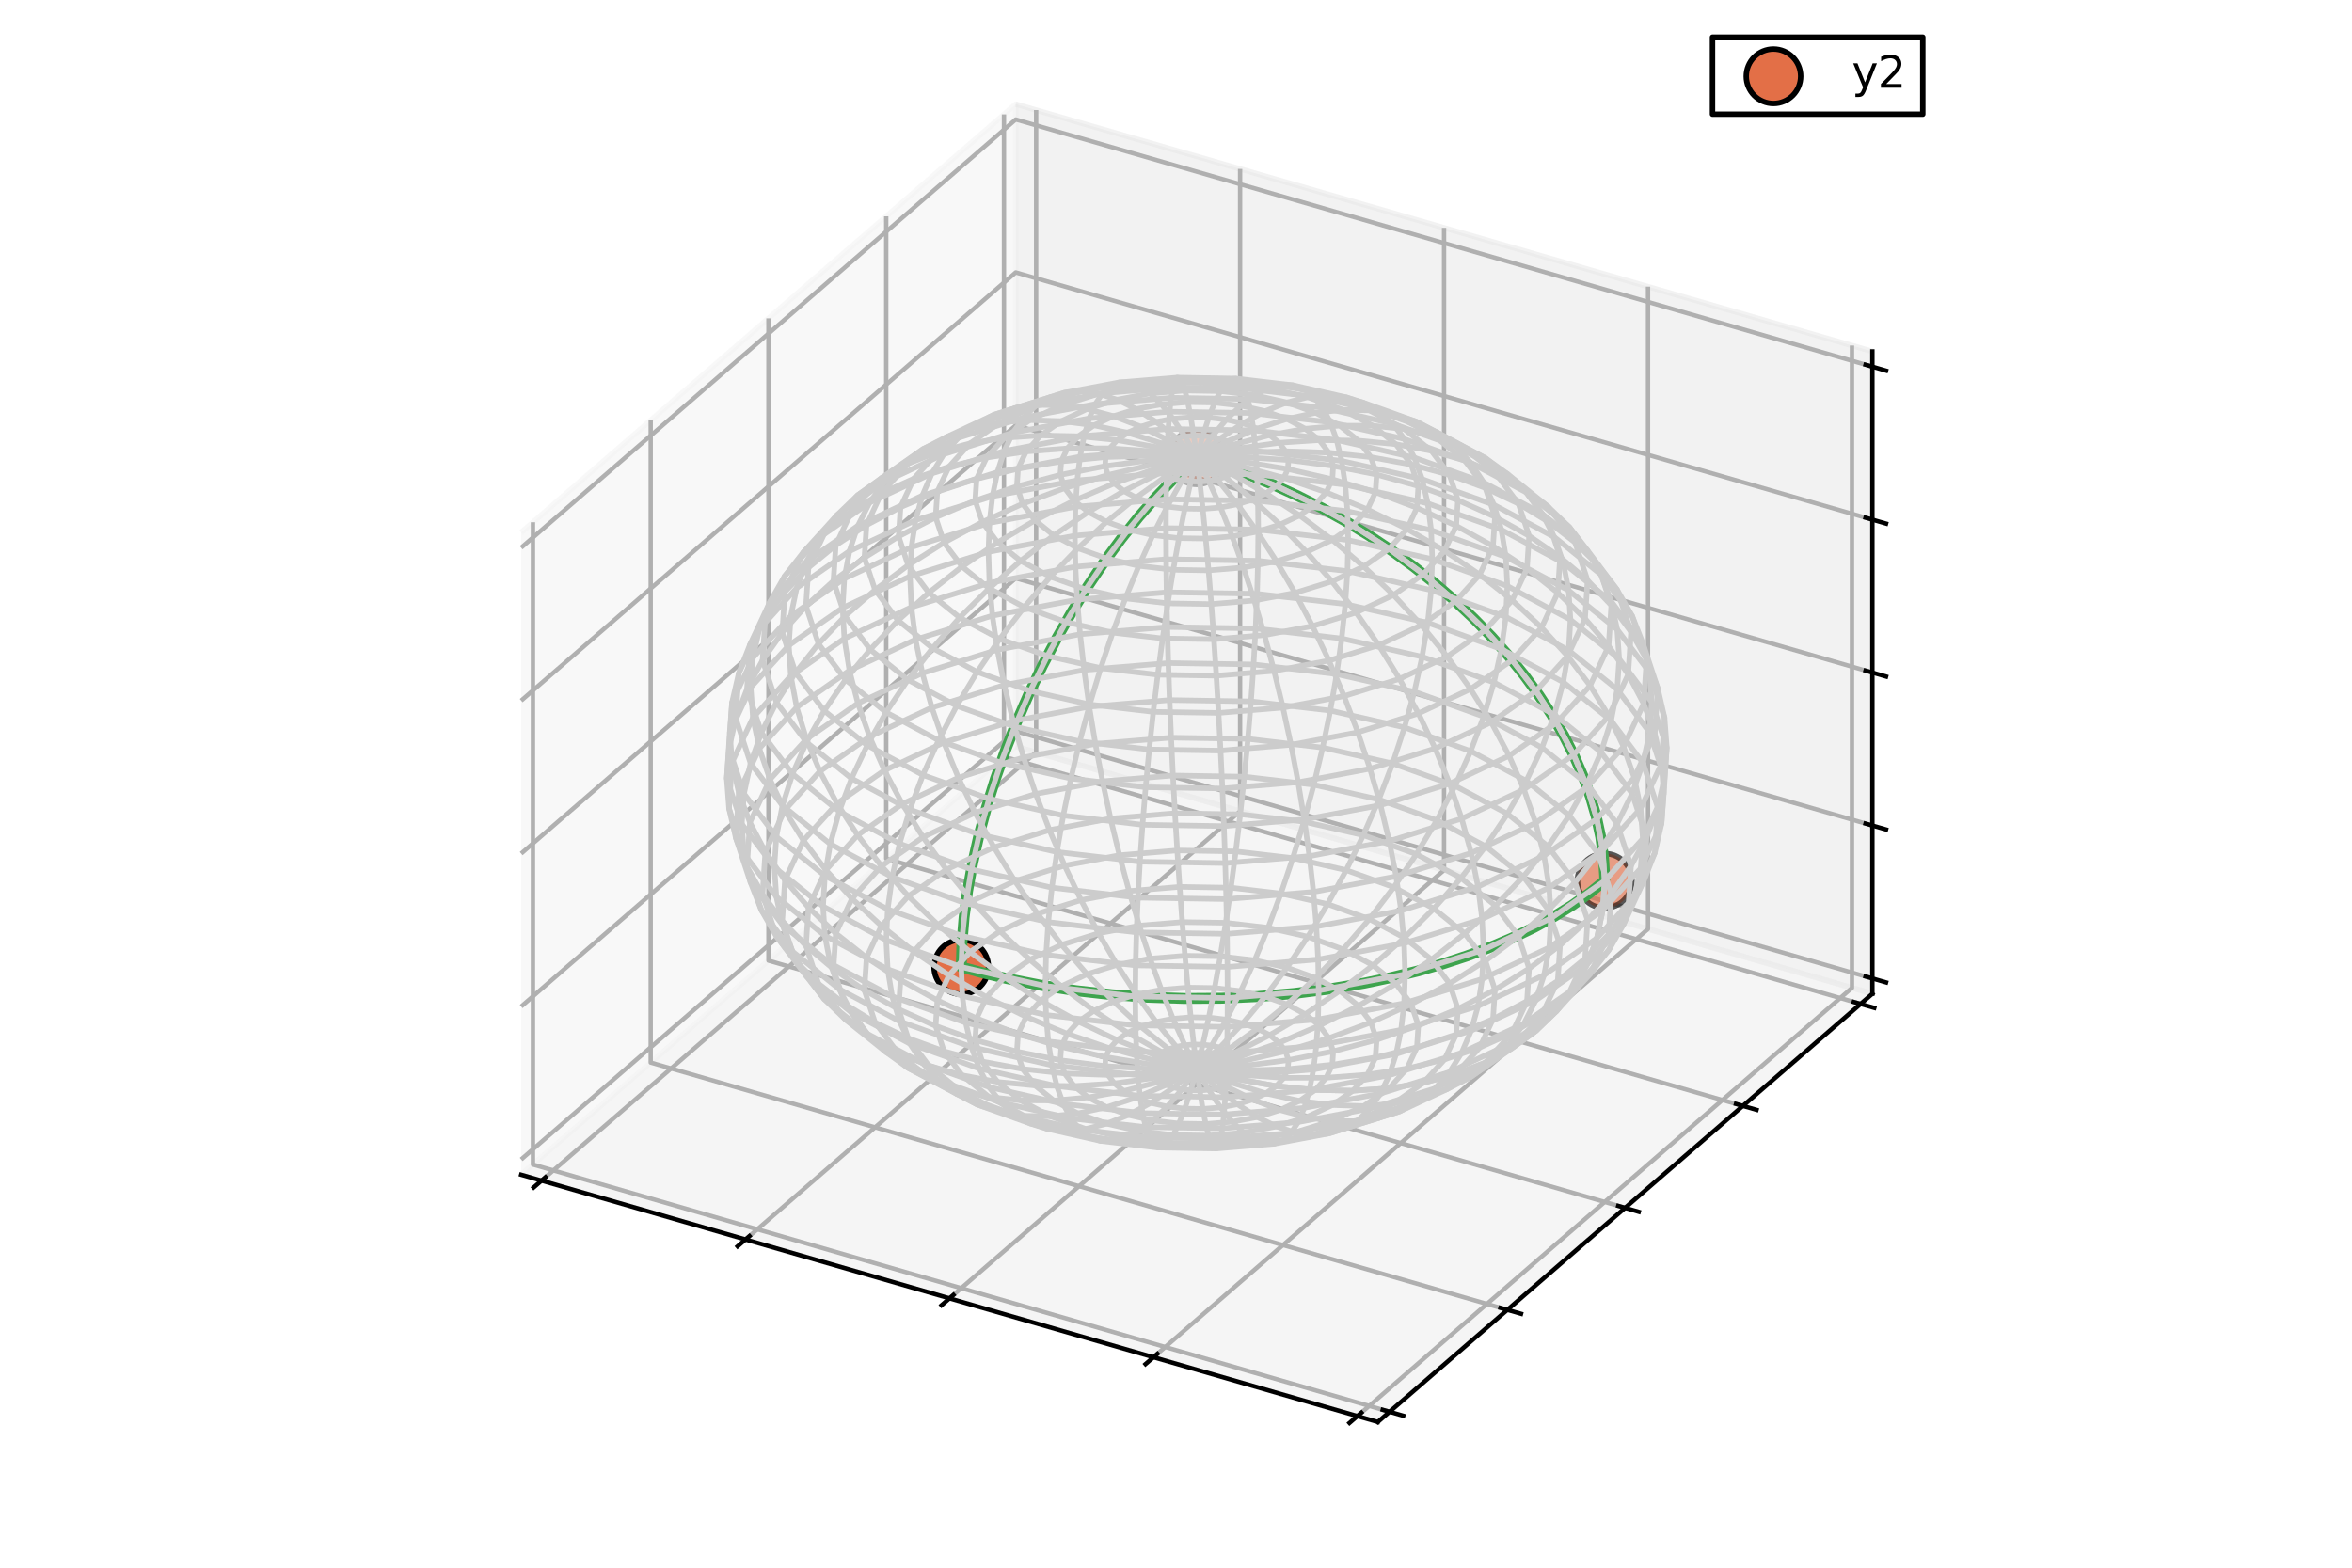 <?xml version="1.0" encoding="utf-8" standalone="no"?>
<!DOCTYPE svg PUBLIC "-//W3C//DTD SVG 1.1//EN"
  "http://www.w3.org/Graphics/SVG/1.1/DTD/svg11.dtd">
<svg xmlns:xlink="http://www.w3.org/1999/xlink" width="432pt" height="288pt" viewBox="0 0 432 288" xmlns="http://www.w3.org/2000/svg" version="1.1">
 <defs>
  <style type="text/css">*{stroke-linejoin: round; stroke-linecap: butt}</style>
 </defs>
 <g id="figure_1">
  <g id="patch_1">
   <path d="M 0 288 
L 432 288 
L 432 0 
L 0 0 
z
" style="fill: #ffffff"/>
  </g>
  <g id="patch_2">
   <path d="M 74.835 285.165 
L 357.165 285.165 
L 357.165 2.835 
L 74.835 2.835 
z
" style="fill: #ffffff"/>
  </g>
  <g id="pane3d_1">
   <g id="patch_3">
    <path d="M 95.726 215.812 
L 186.566 137.142 
L 186.566 19.138 
L 95.726 97.807 
" style="fill: #f2f2f2; opacity: 0.5; stroke: #f2f2f2; stroke-linejoin: miter"/>
   </g>
  </g>
  <g id="pane3d_2">
   <g id="patch_4">
    <path d="M 186.566 137.142 
L 343.905 182.562 
L 343.905 64.558 
L 186.566 19.138 
" style="fill: #e6e6e6; opacity: 0.5; stroke: #e6e6e6; stroke-linejoin: miter"/>
   </g>
  </g>
  <g id="pane3d_3">
   <g id="patch_5">
    <path d="M 95.726 215.812 
L 253.065 261.232 
L 343.905 182.562 
L 186.566 137.142 
" style="fill: #ececec; opacity: 0.5; stroke: #ececec; stroke-linejoin: miter"/>
   </g>
  </g>
  <g id="grid3d_1">
   <g id="Line3DCollection_1">
    <path d="M 99.472 216.893 
L 190.312 138.224 
L 190.312 20.219 
" style="fill: none; stroke: #b0b0b0; stroke-width: 0.8"/>
    <path d="M 136.933 227.708 
L 227.773 149.038 
L 227.773 31.033 
" style="fill: none; stroke: #b0b0b0; stroke-width: 0.8"/>
    <path d="M 174.395 238.522 
L 265.235 159.852 
L 265.235 41.848 
" style="fill: none; stroke: #b0b0b0; stroke-width: 0.8"/>
    <path d="M 211.857 249.336 
L 302.697 170.666 
L 302.697 52.662 
" style="fill: none; stroke: #b0b0b0; stroke-width: 0.8"/>
    <path d="M 249.319 260.15 
L 340.159 181.481 
L 340.159 63.476 
" style="fill: none; stroke: #b0b0b0; stroke-width: 0.8"/>
   </g>
  </g>
  <g id="grid3d_2">
   <g id="Line3DCollection_2">
    <path d="M 97.888 95.934 
L 97.888 213.939 
L 255.228 259.359 
" style="fill: none; stroke: #b0b0b0; stroke-width: 0.8"/>
    <path d="M 119.517 77.203 
L 119.517 195.208 
L 276.856 240.628 
" style="fill: none; stroke: #b0b0b0; stroke-width: 0.8"/>
    <path d="M 141.146 58.472 
L 141.146 176.477 
L 298.485 221.897 
" style="fill: none; stroke: #b0b0b0; stroke-width: 0.8"/>
    <path d="M 162.774 39.742 
L 162.774 157.746 
L 320.114 203.166 
" style="fill: none; stroke: #b0b0b0; stroke-width: 0.8"/>
    <path d="M 184.403 21.011 
L 184.403 139.015 
L 341.742 184.435 
" style="fill: none; stroke: #b0b0b0; stroke-width: 0.8"/>
   </g>
  </g>
  <g id="grid3d_3">
   <g id="Line3DCollection_3">
    <path d="M 343.905 179.753 
L 186.566 134.333 
L 95.726 213.002 
" style="fill: none; stroke: #b0b0b0; stroke-width: 0.8"/>
    <path d="M 343.905 151.656 
L 186.566 106.236 
L 95.726 184.906 
" style="fill: none; stroke: #b0b0b0; stroke-width: 0.8"/>
    <path d="M 343.905 123.56 
L 186.566 78.14 
L 95.726 156.81 
" style="fill: none; stroke: #b0b0b0; stroke-width: 0.8"/>
    <path d="M 343.905 95.464 
L 186.566 50.044 
L 95.726 128.713 
" style="fill: none; stroke: #b0b0b0; stroke-width: 0.8"/>
    <path d="M 343.905 67.367 
L 186.566 21.947 
L 95.726 100.617 
" style="fill: none; stroke: #b0b0b0; stroke-width: 0.8"/>
   </g>
  </g>
  <g id="axis3d_1">
   <g id="line2d_1">
    <path d="M 95.726 215.812 
L 253.065 261.232 
" style="fill: none; stroke: #000000; stroke-width: 0.8; stroke-linecap: square"/>
   </g>
   <g id="xtick_1">
    <g id="line2d_2">
     <path d="M 100.198 216.264 
L 98.018 218.152 
" style="fill: none; stroke: #000000; stroke-width: 0.8; stroke-linecap: square"/>
    </g>
   </g>
   <g id="xtick_2">
    <g id="line2d_3">
     <path d="M 137.66 227.078 
L 135.48 228.966 
" style="fill: none; stroke: #000000; stroke-width: 0.8; stroke-linecap: square"/>
    </g>
   </g>
   <g id="xtick_3">
    <g id="line2d_4">
     <path d="M 175.122 237.893 
L 172.942 239.781 
" style="fill: none; stroke: #000000; stroke-width: 0.8; stroke-linecap: square"/>
    </g>
   </g>
   <g id="xtick_4">
    <g id="line2d_5">
     <path d="M 212.584 248.707 
L 210.404 250.595 
" style="fill: none; stroke: #000000; stroke-width: 0.8; stroke-linecap: square"/>
    </g>
   </g>
   <g id="xtick_5">
    <g id="line2d_6">
     <path d="M 250.046 259.521 
L 247.865 261.409 
" style="fill: none; stroke: #000000; stroke-width: 0.8; stroke-linecap: square"/>
    </g>
   </g>
  </g>
  <g id="axis3d_2">
   <g id="line2d_7">
    <path d="M 343.905 182.562 
L 253.065 261.232 
" style="fill: none; stroke: #000000; stroke-width: 0.8; stroke-linecap: square"/>
   </g>
   <g id="xtick_6">
    <g id="line2d_8">
     <path d="M 253.969 258.995 
L 257.745 260.086 
" style="fill: none; stroke: #000000; stroke-width: 0.8; stroke-linecap: square"/>
    </g>
   </g>
   <g id="xtick_7">
    <g id="line2d_9">
     <path d="M 275.598 240.265 
L 279.374 241.355 
" style="fill: none; stroke: #000000; stroke-width: 0.8; stroke-linecap: square"/>
    </g>
   </g>
   <g id="xtick_8">
    <g id="line2d_10">
     <path d="M 297.226 221.534 
L 301.002 222.624 
" style="fill: none; stroke: #000000; stroke-width: 0.8; stroke-linecap: square"/>
    </g>
   </g>
   <g id="xtick_9">
    <g id="line2d_11">
     <path d="M 318.855 202.803 
L 322.631 203.893 
" style="fill: none; stroke: #000000; stroke-width: 0.8; stroke-linecap: square"/>
    </g>
   </g>
   <g id="xtick_10">
    <g id="line2d_12">
     <path d="M 340.483 184.072 
L 344.26 185.162 
" style="fill: none; stroke: #000000; stroke-width: 0.8; stroke-linecap: square"/>
    </g>
   </g>
  </g>
  <g id="axis3d_3">
   <g id="line2d_13">
    <path d="M 343.905 182.562 
L 343.905 64.558 
" style="fill: none; stroke: #000000; stroke-width: 0.8; stroke-linecap: square"/>
   </g>
   <g id="xtick_11">
    <g id="line2d_14">
     <path d="M 342.646 179.389 
L 346.422 180.479 
" style="fill: none; stroke: #000000; stroke-width: 0.8; stroke-linecap: square"/>
    </g>
    <g id="text_1">
     <!-- $-1.0$ -->
     <g style="fill: #ffffff" transform="translate(353.594 183.231) scale(0.08 -0.08)">
      <defs>
       <path id="DejaVuSans-2212" d="M 678 2272 
L 4684 2272 
L 4684 1741 
L 678 1741 
L 678 2272 
z
" transform="scale(0.016)"/>
       <path id="DejaVuSans-31" d="M 794 531 
L 1825 531 
L 1825 4091 
L 703 3866 
L 703 4441 
L 1819 4666 
L 2450 4666 
L 2450 531 
L 3481 531 
L 3481 0 
L 794 0 
L 794 531 
z
" transform="scale(0.016)"/>
       <path id="DejaVuSans-2e" d="M 684 794 
L 1344 794 
L 1344 0 
L 684 0 
L 684 794 
z
" transform="scale(0.016)"/>
       <path id="DejaVuSans-30" d="M 2034 4250 
Q 1547 4250 1301 3770 
Q 1056 3291 1056 2328 
Q 1056 1369 1301 889 
Q 1547 409 2034 409 
Q 2525 409 2770 889 
Q 3016 1369 3016 2328 
Q 3016 3291 2770 3770 
Q 2525 4250 2034 4250 
z
M 2034 4750 
Q 2819 4750 3233 4129 
Q 3647 3509 3647 2328 
Q 3647 1150 3233 529 
Q 2819 -91 2034 -91 
Q 1250 -91 836 529 
Q 422 1150 422 2328 
Q 422 3509 836 4129 
Q 1250 4750 2034 4750 
z
" transform="scale(0.016)"/>
      </defs>
      <use xlink:href="#DejaVuSans-2212" transform="translate(0 0.781)"/>
      <use xlink:href="#DejaVuSans-31" transform="translate(83.789 0.781)"/>
      <use xlink:href="#DejaVuSans-2e" transform="translate(147.412 0.781)"/>
      <use xlink:href="#DejaVuSans-30" transform="translate(179.199 0.781)"/>
     </g>
    </g>
   </g>
   <g id="xtick_12">
    <g id="line2d_15">
     <path d="M 342.646 151.293 
L 346.422 152.383 
" style="fill: none; stroke: #000000; stroke-width: 0.8; stroke-linecap: square"/>
    </g>
    <g id="text_2">
     <!-- $-0.5$ -->
     <g style="fill: #ffffff" transform="translate(353.594 155.135) scale(0.08 -0.08)">
      <defs>
       <path id="DejaVuSans-35" d="M 691 4666 
L 3169 4666 
L 3169 4134 
L 1269 4134 
L 1269 2991 
Q 1406 3038 1543 3061 
Q 1681 3084 1819 3084 
Q 2600 3084 3056 2656 
Q 3513 2228 3513 1497 
Q 3513 744 3044 326 
Q 2575 -91 1722 -91 
Q 1428 -91 1123 -41 
Q 819 9 494 109 
L 494 744 
Q 775 591 1075 516 
Q 1375 441 1709 441 
Q 2250 441 2565 725 
Q 2881 1009 2881 1497 
Q 2881 1984 2565 2268 
Q 2250 2553 1709 2553 
Q 1456 2553 1204 2497 
Q 953 2441 691 2322 
L 691 4666 
z
" transform="scale(0.016)"/>
      </defs>
      <use xlink:href="#DejaVuSans-2212" transform="translate(0 0.781)"/>
      <use xlink:href="#DejaVuSans-30" transform="translate(83.789 0.781)"/>
      <use xlink:href="#DejaVuSans-2e" transform="translate(147.412 0.781)"/>
      <use xlink:href="#DejaVuSans-35" transform="translate(179.199 0.781)"/>
     </g>
    </g>
   </g>
   <g id="xtick_13">
    <g id="line2d_16">
     <path d="M 342.646 123.196 
L 346.422 124.287 
" style="fill: none; stroke: #000000; stroke-width: 0.8; stroke-linecap: square"/>
    </g>
    <g id="text_3">
     <!-- $0.0$ -->
     <g style="fill: #ffffff" transform="translate(356.914 127.038) scale(0.08 -0.08)">
      <use xlink:href="#DejaVuSans-30" transform="translate(0 0.781)"/>
      <use xlink:href="#DejaVuSans-2e" transform="translate(63.623 0.781)"/>
      <use xlink:href="#DejaVuSans-30" transform="translate(95.41 0.781)"/>
     </g>
    </g>
   </g>
   <g id="xtick_14">
    <g id="line2d_17">
     <path d="M 342.646 95.1 
L 346.422 96.19 
" style="fill: none; stroke: #000000; stroke-width: 0.8; stroke-linecap: square"/>
    </g>
    <g id="text_4">
     <!-- $0.5$ -->
     <g style="fill: #ffffff" transform="translate(356.914 98.942) scale(0.08 -0.08)">
      <use xlink:href="#DejaVuSans-30" transform="translate(0 0.781)"/>
      <use xlink:href="#DejaVuSans-2e" transform="translate(63.623 0.781)"/>
      <use xlink:href="#DejaVuSans-35" transform="translate(95.41 0.781)"/>
     </g>
    </g>
   </g>
   <g id="xtick_15">
    <g id="line2d_18">
     <path d="M 342.646 67.004 
L 346.422 68.094 
" style="fill: none; stroke: #000000; stroke-width: 0.8; stroke-linecap: square"/>
    </g>
    <g id="text_5">
     <!-- $1.0$ -->
     <g style="fill: #ffffff" transform="translate(356.914 70.846) scale(0.08 -0.08)">
      <use xlink:href="#DejaVuSans-31" transform="translate(0 0.781)"/>
      <use xlink:href="#DejaVuSans-2e" transform="translate(63.623 0.781)"/>
      <use xlink:href="#DejaVuSans-30" transform="translate(95.41 0.781)"/>
     </g>
    </g>
   </g>
  </g>
  <g id="axes_1">
   <g id="Path3DCollection_1">
    <defs>
     <path id="C0_0_8fe38b77fd" d="M 0 5 
C 1.326 5 2.598 4.473 3.536 3.536 
C 4.473 2.598 5 1.326 5 -0 
C 5 -1.326 4.473 -2.598 3.536 -3.536 
C 2.598 -4.473 1.326 -5 0 -5 
C -1.326 -5 -2.598 -4.473 -3.536 -3.536 
C -4.473 -2.598 -5 -1.326 -5 0 
C -5 1.326 -4.473 2.598 -3.536 3.536 
C -2.598 4.473 -1.326 5 0 5 
z
"/>
    </defs>
    <g clip-path="url(#p9ec2eed81e)">
     <use xlink:href="#C0_0_8fe38b77fd" x="219.815" y="83.992" style="fill: #e36f47; fill-opacity: 0.3; stroke: #000000; stroke-opacity: 0.3"/>
    </g>
    <g clip-path="url(#p9ec2eed81e)">
     <use xlink:href="#C0_0_8fe38b77fd" x="294.739" y="161.813" style="fill: #e36f47; fill-opacity: 0.408; stroke: #000000; stroke-opacity: 0.408"/>
    </g>
    <g clip-path="url(#p9ec2eed81e)">
     <use xlink:href="#C0_0_8fe38b77fd" x="294.739" y="161.813" style="fill: #e36f47; fill-opacity: 0.408; stroke: #000000; stroke-opacity: 0.408"/>
    </g>
    <g clip-path="url(#p9ec2eed81e)">
     <use xlink:href="#C0_0_8fe38b77fd" x="176.558" y="177.647" style="fill: #e36f47; stroke: #000000"/>
    </g>
   </g>
   <g id="line2d_19">
    <path d="M 294.739 161.813 
L 291.905 164.1 
L 288.792 166.295 
L 285.412 168.389 
L 281.778 170.373 
L 277.904 172.241 
L 273.806 173.985 
L 269.499 175.597 
L 265 177.073 
L 260.326 178.407 
L 255.495 179.592 
L 250.526 180.625 
L 244.15 181.695 
L 237.627 182.515 
L 230.996 183.079 
L 224.298 183.384 
L 217.573 183.427 
L 210.861 183.21 
L 204.204 182.732 
L 197.64 181.997 
L 191.211 181.009 
L 184.955 179.775 
L 180.1 178.614 
L 176.558 177.647 
L 176.689 173.168 
L 177.08 168.49 
L 177.73 163.641 
L 178.634 158.651 
L 179.787 153.548 
L 181.182 148.365 
L 182.81 143.133 
L 184.662 137.883 
L 186.726 132.646 
L 188.991 127.455 
L 191.442 122.341 
L 194.064 117.335 
L 196.842 112.467 
L 199.759 107.767 
L 202.796 103.263 
L 205.937 98.981 
L 209.162 94.949 
L 212.451 91.19 
L 215.785 87.727 
L 219.143 84.581 
L 219.815 83.992 
L 224.473 85.445 
L 229.113 87.111 
L 233.717 88.981 
L 238.267 91.049 
L 242.746 93.308 
L 247.136 95.748 
L 251.421 98.36 
L 255.583 101.134 
L 259.607 104.059 
L 263.476 107.123 
L 267.177 110.316 
L 270.695 113.624 
L 274.016 117.034 
L 277.127 120.535 
L 280.016 124.111 
L 282.673 127.75 
L 285.086 131.436 
L 287.247 135.157 
L 289.147 138.897 
L 290.778 142.642 
L 292.135 146.377 
L 293.213 150.089 
L 294.006 153.762 
L 294.512 157.383 
L 294.73 160.937 
L 294.739 161.813 
L 294.739 161.813 
" clip-path="url(#p9ec2eed81e)" style="fill: none; stroke: #3ea44e; stroke-width: 2"/>
   </g>
   <g id="Line3DCollection_4">
    <path d="M 219.815 83.992 
L 227.159 86.383 
L 234.432 89.291 
L 241.564 92.69 
L 248.487 96.546 
L 255.134 100.823 
L 261.441 105.478 
L 267.346 110.468 
L 272.794 115.744 
L 277.732 121.256 
L 282.112 126.949 
L 285.892 132.77 
L 289.036 138.663 
L 291.513 144.57 
L 293.299 150.435 
L 294.378 156.201 
L 294.739 161.813 
L 294.378 167.217 
L 293.299 172.36 
L 291.513 177.194 
L 289.036 181.671 
L 285.892 185.748 
L 282.112 189.387 
L 277.732 192.552 
L 272.794 195.213 
L 267.346 197.343 
L 261.441 198.923 
L 255.134 199.938 
L 248.487 200.377 
L 241.564 200.236 
L 234.432 199.517 
L 227.159 198.227 
L 219.815 196.377 
" clip-path="url(#p9ec2eed81e)" style="fill: none; stroke: #cccccc"/>
    <path d="M 219.815 83.992 
L 227.845 85.626 
L 235.798 87.784 
L 243.596 90.448 
L 251.166 93.591 
L 258.434 97.182 
L 265.329 101.187 
L 271.787 105.568 
L 277.744 110.283 
L 283.143 115.285 
L 287.932 120.527 
L 292.065 125.958 
L 295.502 131.527 
L 298.211 137.179 
L 300.164 142.859 
L 301.344 148.514 
L 301.738 154.089 
L 301.344 159.53 
L 300.164 164.785 
L 298.211 169.802 
L 295.502 174.535 
L 292.065 178.936 
L 287.932 182.965 
L 283.143 186.581 
L 277.744 189.751 
L 271.787 192.443 
L 265.329 194.632 
L 258.434 196.297 
L 251.166 197.421 
L 243.596 197.994 
L 235.798 198.01 
L 227.845 197.47 
L 219.815 196.377 
" clip-path="url(#p9ec2eed81e)" style="fill: none; stroke: #cccccc"/>
    <path d="M 219.815 83.992 
L 228.223 84.816 
L 236.549 86.173 
L 244.714 88.051 
L 252.64 90.43 
L 260.249 93.289 
L 267.469 96.599 
L 274.23 100.329 
L 280.467 104.443 
L 286.12 108.901 
L 291.134 113.66 
L 295.461 118.675 
L 299.06 123.897 
L 301.896 129.276 
L 303.941 134.76 
L 305.176 140.296 
L 305.589 145.831 
L 305.176 151.312 
L 303.941 156.685 
L 301.896 161.9 
L 299.06 166.905 
L 295.461 171.653 
L 291.134 176.098 
L 286.12 180.198 
L 280.467 183.911 
L 274.23 187.204 
L 267.469 190.044 
L 260.249 192.404 
L 252.64 194.261 
L 244.714 195.597 
L 236.549 196.399 
L 228.223 196.66 
L 219.815 196.377 
" clip-path="url(#p9ec2eed81e)" style="fill: none; stroke: #cccccc"/>
    <path d="M 219.815 83.992 
L 228.277 83.985 
L 236.657 84.52 
L 244.875 85.59 
L 252.852 87.187 
L 260.511 89.294 
L 267.777 91.89 
L 274.582 94.952 
L 280.859 98.45 
L 286.549 102.35 
L 291.595 106.613 
L 295.951 111.201 
L 299.573 116.067 
L 302.427 121.166 
L 304.486 126.447 
L 305.729 131.861 
L 306.144 137.356 
L 305.729 142.877 
L 304.486 148.373 
L 302.427 153.789 
L 299.573 159.075 
L 295.951 164.179 
L 291.595 169.051 
L 286.549 173.646 
L 280.859 177.918 
L 274.582 181.827 
L 267.777 185.335 
L 260.511 188.409 
L 252.852 191.017 
L 244.875 193.136 
L 236.657 194.746 
L 228.277 195.83 
L 219.815 196.377 
" clip-path="url(#p9ec2eed81e)" style="fill: none; stroke: #cccccc"/>
    <path d="M 219.815 83.992 
L 228.006 83.165 
L 236.118 82.888 
L 244.073 83.162 
L 251.795 83.985 
L 259.208 85.35 
L 266.242 87.242 
L 272.829 89.645 
L 278.906 92.534 
L 284.413 95.882 
L 289.298 99.657 
L 293.514 103.822 
L 297.021 108.337 
L 299.783 113.159 
L 301.776 118.241 
L 302.979 123.535 
L 303.382 128.989 
L 302.979 134.551 
L 301.776 140.167 
L 299.783 145.783 
L 297.021 151.345 
L 293.514 156.8 
L 289.298 162.095 
L 284.413 167.179 
L 278.906 172.002 
L 272.829 176.52 
L 266.242 180.687 
L 259.208 184.465 
L 251.795 187.816 
L 244.073 190.708 
L 236.118 193.113 
L 228.006 195.009 
L 219.815 196.377 
" clip-path="url(#p9ec2eed81e)" style="fill: none; stroke: #cccccc"/>
    <path d="M 219.815 83.992 
L 227.421 82.387 
L 234.953 81.339 
L 242.339 80.858 
L 249.509 80.948 
L 256.392 81.608 
L 262.923 82.833 
L 269.039 84.61 
L 274.681 86.922 
L 279.795 89.747 
L 284.331 93.058 
L 288.246 96.823 
L 291.501 101.005 
L 294.066 105.565 
L 295.917 110.458 
L 297.034 115.637 
L 297.408 121.053 
L 297.034 126.653 
L 295.917 132.383 
L 294.066 138.188 
L 291.501 144.013 
L 288.246 149.801 
L 284.331 155.496 
L 279.795 161.044 
L 274.681 166.39 
L 269.039 171.485 
L 262.923 176.278 
L 256.392 180.723 
L 249.509 184.778 
L 242.339 188.404 
L 234.953 191.565 
L 227.421 194.232 
L 219.815 196.377 
" clip-path="url(#p9ec2eed81e)" style="fill: none; stroke: #cccccc"/>
    <path d="M 219.815 83.992 
L 226.543 81.682 
L 233.206 79.934 
L 239.739 78.768 
L 246.081 78.192 
L 252.17 78.214 
L 257.948 78.832 
L 263.358 80.042 
L 268.349 81.83 
L 272.872 84.181 
L 276.884 87.07 
L 280.347 90.472 
L 283.227 94.352 
L 285.496 98.673 
L 287.133 103.395 
L 288.121 108.47 
L 288.452 113.851 
L 288.121 119.486 
L 287.133 125.32 
L 285.496 131.297 
L 283.227 137.36 
L 280.347 143.45 
L 276.884 149.508 
L 272.872 155.477 
L 268.349 161.299 
L 263.358 166.917 
L 257.948 172.277 
L 252.17 177.329 
L 246.081 182.023 
L 239.739 186.314 
L 233.206 190.16 
L 226.543 193.526 
L 219.815 196.377 
" clip-path="url(#p9ec2eed81e)" style="fill: none; stroke: #cccccc"/>
    <path d="M 219.815 83.992 
L 225.406 81.075 
L 230.944 78.727 
L 236.374 76.971 
L 241.645 75.824 
L 246.705 75.296 
L 251.507 75.394 
L 256.003 76.115 
L 260.151 77.454 
L 263.91 79.396 
L 267.245 81.924 
L 270.123 85.013 
L 272.516 88.634 
L 274.402 92.751 
L 275.762 97.325 
L 276.583 102.311 
L 276.858 107.662 
L 276.583 113.327 
L 275.762 119.25 
L 274.402 125.375 
L 272.516 131.642 
L 270.123 137.992 
L 267.245 144.362 
L 263.91 150.693 
L 260.151 156.922 
L 256.003 162.99 
L 251.507 168.839 
L 246.705 174.411 
L 241.645 179.654 
L 236.374 184.517 
L 230.944 188.953 
L 225.406 192.919 
L 219.815 196.377 
" clip-path="url(#p9ec2eed81e)" style="fill: none; stroke: #cccccc"/>
    <path d="M 219.815 83.992 
L 224.055 80.591 
L 228.254 77.763 
L 232.372 75.537 
L 236.369 73.933 
L 240.207 72.968 
L 243.848 72.65 
L 247.257 72.982 
L 250.403 73.961 
L 253.254 75.578 
L 255.782 77.817 
L 257.965 80.657 
L 259.78 84.071 
L 261.21 88.024 
L 262.241 92.48 
L 262.864 97.395 
L 263.072 102.723 
L 262.864 108.411 
L 262.241 114.405 
L 261.21 120.648 
L 259.78 127.079 
L 257.965 133.635 
L 255.782 140.255 
L 253.254 146.875 
L 250.403 153.429 
L 247.257 159.857 
L 243.848 166.095 
L 240.207 172.083 
L 236.369 177.764 
L 232.372 183.083 
L 228.254 187.989 
L 224.055 192.435 
L 219.815 196.377 
" clip-path="url(#p9ec2eed81e)" style="fill: none; stroke: #cccccc"/>
    <path d="M 219.815 83.992 
L 222.541 80.248 
L 225.241 77.081 
L 227.888 74.521 
L 230.457 72.594 
L 232.924 71.318 
L 235.265 70.705 
L 237.457 70.762 
L 239.479 71.486 
L 241.312 72.873 
L 242.938 74.908 
L 244.341 77.571 
L 245.508 80.837 
L 246.427 84.675 
L 247.09 89.048 
L 247.49 93.913 
L 247.624 99.223 
L 247.49 104.928 
L 247.09 110.973 
L 246.427 117.299 
L 245.508 123.845 
L 244.341 130.549 
L 242.938 137.345 
L 241.312 144.169 
L 239.479 150.955 
L 237.457 157.637 
L 235.265 164.15 
L 232.924 170.433 
L 230.457 176.425 
L 227.888 182.067 
L 225.241 187.306 
L 222.541 192.092 
L 219.815 196.377 
" clip-path="url(#p9ec2eed81e)" style="fill: none; stroke: #cccccc"/>
    <path d="M 219.815 83.992 
L 220.922 80.059 
L 222.018 76.705 
L 223.093 73.962 
L 224.137 71.857 
L 225.138 70.41 
L 226.089 69.635 
L 226.979 69.54 
L 227.8 70.125 
L 228.544 71.384 
L 229.205 73.306 
L 229.774 75.873 
L 230.248 79.058 
L 230.621 82.832 
L 230.891 87.159 
L 231.053 91.996 
L 231.108 97.298 
L 231.053 103.012 
L 230.891 109.084 
L 230.621 115.456 
L 230.248 122.066 
L 229.774 128.851 
L 229.205 135.744 
L 228.544 142.681 
L 227.8 149.593 
L 226.979 156.415 
L 226.089 163.08 
L 225.138 169.525 
L 224.137 175.688 
L 223.093 181.508 
L 222.018 186.931 
L 220.922 191.903 
L 219.815 196.377 
" clip-path="url(#p9ec2eed81e)" style="fill: none; stroke: #cccccc"/>
    <path d="M 219.815 83.992 
L 219.261 80.032 
L 218.711 76.651 
L 218.173 73.882 
L 217.65 71.751 
L 217.148 70.28 
L 216.672 69.481 
L 216.226 69.364 
L 215.814 69.929 
L 215.441 71.17 
L 215.111 73.076 
L 214.825 75.628 
L 214.588 78.802 
L 214.401 82.567 
L 214.266 86.887 
L 214.184 91.72 
L 214.157 97.02 
L 214.184 102.736 
L 214.266 108.812 
L 214.401 115.191 
L 214.588 121.81 
L 214.825 128.606 
L 215.111 135.514 
L 215.441 142.466 
L 215.814 149.397 
L 216.226 156.239 
L 216.672 162.926 
L 217.148 169.395 
L 217.65 175.582 
L 218.173 181.428 
L 218.711 186.877 
L 219.261 191.876 
L 219.815 196.377 
" clip-path="url(#p9ec2eed81e)" style="fill: none; stroke: #cccccc"/>
    <path d="M 219.815 83.992 
L 217.621 80.167 
L 215.447 76.92 
L 213.315 74.283 
L 211.246 72.28 
L 209.26 70.931 
L 207.375 70.249 
L 205.61 70.24 
L 203.982 70.905 
L 202.506 72.238 
L 201.197 74.224 
L 200.068 76.846 
L 199.128 80.078 
L 198.388 83.889 
L 197.854 88.242 
L 197.532 93.095 
L 197.424 98.402 
L 197.532 104.111 
L 197.854 110.167 
L 198.388 116.513 
L 199.128 123.086 
L 200.068 129.824 
L 201.197 136.662 
L 202.506 143.534 
L 203.982 150.374 
L 205.61 157.115 
L 207.375 163.694 
L 209.26 170.046 
L 211.246 176.11 
L 213.315 181.829 
L 215.447 187.146 
L 217.621 192.011 
L 219.815 196.377 
" clip-path="url(#p9ec2eed81e)" style="fill: none; stroke: #cccccc"/>
    <path d="M 219.815 83.992 
L 216.065 80.46 
L 212.35 77.503 
L 208.708 75.15 
L 205.172 73.423 
L 201.778 72.339 
L 198.557 71.908 
L 195.541 72.135 
L 192.758 73.017 
L 190.237 74.547 
L 188 76.708 
L 186.069 79.481 
L 184.464 82.838 
L 183.199 86.747 
L 182.286 91.171 
L 181.735 96.068 
L 181.551 101.389 
L 181.735 107.083 
L 182.286 113.097 
L 183.199 119.371 
L 184.464 125.846 
L 186.069 132.459 
L 188 139.146 
L 190.237 145.843 
L 192.758 152.486 
L 195.541 159.01 
L 198.557 165.353 
L 201.778 171.454 
L 205.172 177.253 
L 208.708 182.696 
L 212.35 187.729 
L 216.065 192.304 
L 219.815 196.377 
" clip-path="url(#p9ec2eed81e)" style="fill: none; stroke: #cccccc"/>
    <path d="M 219.815 83.992 
L 214.653 80.899 
L 209.541 78.377 
L 204.527 76.45 
L 199.661 75.136 
L 194.988 74.45 
L 190.555 74.396 
L 186.404 74.976 
L 182.574 76.184 
L 179.103 78.008 
L 176.025 80.431 
L 173.368 83.43 
L 171.158 86.975 
L 169.417 91.032 
L 168.161 95.563 
L 167.402 100.524 
L 167.149 105.867 
L 167.402 111.54 
L 168.161 117.489 
L 169.417 123.656 
L 171.158 129.983 
L 173.368 136.408 
L 176.025 142.869 
L 179.103 149.305 
L 182.574 155.652 
L 186.404 161.851 
L 190.555 167.841 
L 194.988 173.565 
L 199.661 178.967 
L 204.527 183.996 
L 209.541 188.603 
L 214.653 192.743 
L 219.815 196.377 
" clip-path="url(#p9ec2eed81e)" style="fill: none; stroke: #cccccc"/>
    <path d="M 219.815 83.992 
L 213.44 81.467 
L 207.126 79.508 
L 200.934 78.132 
L 194.924 77.355 
L 189.153 77.182 
L 183.678 77.617 
L 178.551 78.653 
L 173.822 80.283 
L 169.535 82.489 
L 165.732 85.251 
L 162.451 88.542 
L 159.722 92.33 
L 157.571 96.58 
L 156.02 101.249 
L 155.084 106.293 
L 154.77 111.663 
L 155.084 117.308 
L 156.02 123.174 
L 157.571 129.203 
L 159.722 135.338 
L 162.451 141.52 
L 165.732 147.689 
L 169.535 153.786 
L 173.822 159.751 
L 178.551 165.528 
L 183.678 171.062 
L 189.153 176.297 
L 194.924 181.185 
L 200.934 185.678 
L 207.126 189.733 
L 213.44 193.311 
L 219.815 196.377 
" clip-path="url(#p9ec2eed81e)" style="fill: none; stroke: #cccccc"/>
    <path d="M 219.815 83.992 
L 212.471 82.143 
L 205.198 80.852 
L 198.066 80.133 
L 191.143 79.993 
L 184.497 80.432 
L 178.19 81.446 
L 172.284 83.026 
L 166.836 85.157 
L 161.899 87.817 
L 157.519 90.982 
L 153.739 94.621 
L 150.595 98.699 
L 148.118 103.176 
L 146.331 108.009 
L 145.252 113.152 
L 144.892 118.556 
L 145.252 124.168 
L 146.331 129.934 
L 148.118 135.799 
L 150.595 141.707 
L 153.739 147.599 
L 157.519 153.42 
L 161.899 159.114 
L 166.836 164.625 
L 172.284 169.901 
L 178.19 174.891 
L 184.497 179.547 
L 191.143 183.823 
L 198.066 187.679 
L 205.198 191.078 
L 212.471 193.987 
L 219.815 196.377 
" clip-path="url(#p9ec2eed81e)" style="fill: none; stroke: #cccccc"/>
    <path d="M 219.815 83.992 
L 211.785 82.9 
L 203.833 82.359 
L 196.034 82.375 
L 188.465 82.948 
L 181.197 84.073 
L 174.301 85.737 
L 167.844 87.926 
L 161.887 90.618 
L 156.488 93.788 
L 151.699 97.405 
L 147.566 101.433 
L 144.128 105.835 
L 141.42 110.567 
L 139.466 115.585 
L 138.287 120.839 
L 137.892 126.28 
L 138.287 131.855 
L 139.466 137.51 
L 141.42 143.191 
L 144.128 148.843 
L 147.566 154.411 
L 151.699 159.842 
L 156.488 165.085 
L 161.887 170.087 
L 167.844 174.801 
L 174.301 179.182 
L 181.197 183.188 
L 188.465 186.779 
L 196.034 189.921 
L 203.833 192.585 
L 211.785 194.744 
L 219.815 196.377 
" clip-path="url(#p9ec2eed81e)" style="fill: none; stroke: #cccccc"/>
    <path d="M 219.815 83.992 
L 211.408 83.709 
L 203.082 83.97 
L 194.916 84.773 
L 186.991 86.109 
L 179.382 87.966 
L 172.162 90.325 
L 165.401 93.165 
L 159.164 96.458 
L 153.511 100.172 
L 148.497 104.271 
L 144.169 108.716 
L 140.57 113.464 
L 137.735 118.47 
L 135.689 123.684 
L 134.454 129.058 
L 134.041 134.539 
L 134.454 140.074 
L 135.689 145.61 
L 137.735 151.094 
L 140.57 156.472 
L 144.169 161.694 
L 148.497 166.709 
L 153.511 171.468 
L 159.164 175.926 
L 165.401 180.04 
L 172.162 183.77 
L 179.382 187.081 
L 186.991 189.939 
L 194.916 192.319 
L 203.082 194.196 
L 211.408 195.553 
L 219.815 196.377 
" clip-path="url(#p9ec2eed81e)" style="fill: none; stroke: #cccccc"/>
    <path d="M 219.815 83.992 
L 211.354 84.54 
L 202.973 85.624 
L 194.755 87.233 
L 186.779 89.352 
L 179.12 91.961 
L 171.853 95.034 
L 165.049 98.542 
L 158.771 102.451 
L 153.082 106.723 
L 148.035 111.318 
L 143.68 116.191 
L 140.058 121.295 
L 137.204 126.58 
L 135.145 131.997 
L 133.902 137.492 
L 133.486 143.014 
L 133.902 148.508 
L 135.145 153.922 
L 137.204 159.204 
L 140.058 164.303 
L 143.68 169.169 
L 148.035 173.756 
L 153.082 178.02 
L 158.771 181.919 
L 165.049 185.417 
L 171.853 188.479 
L 179.12 191.076 
L 186.779 193.183 
L 194.755 194.779 
L 202.973 195.85 
L 211.354 196.384 
L 219.815 196.377 
" clip-path="url(#p9ec2eed81e)" style="fill: none; stroke: #cccccc"/>
    <path d="M 219.815 83.992 
L 211.624 85.36 
L 203.512 87.256 
L 195.557 89.662 
L 187.836 92.554 
L 180.422 95.905 
L 173.388 99.682 
L 166.801 103.85 
L 160.725 108.367 
L 155.218 113.191 
L 150.332 118.275 
L 146.116 123.569 
L 142.61 129.024 
L 139.847 134.587 
L 137.855 140.203 
L 136.651 145.819 
L 136.249 151.38 
L 136.651 156.834 
L 137.855 162.128 
L 139.847 167.21 
L 142.61 172.032 
L 146.116 176.548 
L 150.332 180.713 
L 155.218 184.487 
L 160.725 187.836 
L 166.801 190.725 
L 173.388 193.127 
L 180.422 195.02 
L 187.836 196.384 
L 195.557 197.208 
L 203.512 197.482 
L 211.624 197.204 
L 219.815 196.377 
" clip-path="url(#p9ec2eed81e)" style="fill: none; stroke: #cccccc"/>
    <path d="M 219.815 83.992 
L 212.21 86.138 
L 204.678 88.804 
L 197.291 91.965 
L 190.122 95.591 
L 183.239 99.646 
L 176.707 104.091 
L 170.591 108.884 
L 164.949 113.979 
L 159.836 119.326 
L 155.3 124.874 
L 151.385 130.569 
L 148.129 136.357 
L 145.564 142.181 
L 143.714 147.987 
L 142.597 153.717 
L 142.223 159.317 
L 142.597 164.733 
L 143.714 169.912 
L 145.564 174.805 
L 148.129 179.365 
L 151.385 183.547 
L 155.3 187.311 
L 159.836 190.622 
L 164.949 193.447 
L 170.591 195.76 
L 176.707 197.536 
L 183.239 198.761 
L 190.122 199.422 
L 197.291 199.512 
L 204.678 199.03 
L 212.21 197.982 
L 219.815 196.377 
" clip-path="url(#p9ec2eed81e)" style="fill: none; stroke: #cccccc"/>
    <path d="M 219.815 83.992 
L 213.088 86.844 
L 206.425 90.209 
L 199.891 94.056 
L 193.549 98.347 
L 187.46 103.041 
L 181.683 108.092 
L 176.273 113.453 
L 171.282 119.071 
L 166.759 124.892 
L 162.746 130.861 
L 159.283 136.92 
L 156.404 143.009 
L 154.134 149.072 
L 152.498 155.049 
L 151.509 160.883 
L 151.179 166.518 
L 151.509 171.899 
L 152.498 176.975 
L 154.134 181.696 
L 156.404 186.018 
L 159.283 189.898 
L 162.746 193.299 
L 166.759 196.189 
L 171.282 198.539 
L 176.273 200.328 
L 181.683 201.537 
L 187.46 202.156 
L 193.549 202.177 
L 199.891 201.602 
L 206.425 200.435 
L 213.088 198.688 
L 219.815 196.377 
" clip-path="url(#p9ec2eed81e)" style="fill: none; stroke: #cccccc"/>
    <path d="M 219.815 83.992 
L 214.224 87.45 
L 208.687 91.417 
L 203.257 95.852 
L 197.986 100.715 
L 192.925 105.958 
L 188.124 111.531 
L 183.628 117.379 
L 179.48 123.447 
L 175.721 129.677 
L 172.386 136.007 
L 169.508 142.378 
L 167.115 148.728 
L 165.229 154.995 
L 163.869 161.12 
L 163.047 167.043 
L 162.772 172.707 
L 163.047 178.058 
L 163.869 183.045 
L 165.229 187.619 
L 167.115 191.736 
L 169.508 195.356 
L 172.386 198.445 
L 175.721 200.973 
L 179.48 202.916 
L 183.628 204.254 
L 188.124 204.976 
L 192.925 205.073 
L 197.986 204.546 
L 203.257 203.399 
L 208.687 201.642 
L 214.224 199.295 
L 219.815 196.377 
" clip-path="url(#p9ec2eed81e)" style="fill: none; stroke: #cccccc"/>
    <path d="M 219.815 83.992 
L 215.575 87.935 
L 211.376 92.38 
L 207.258 97.286 
L 203.261 102.605 
L 199.424 108.287 
L 195.783 114.275 
L 192.373 120.513 
L 189.228 126.94 
L 186.377 133.495 
L 183.848 140.114 
L 181.666 146.734 
L 179.851 153.291 
L 178.421 159.722 
L 177.389 165.964 
L 176.766 171.958 
L 176.558 177.647 
L 176.766 182.974 
L 177.389 187.889 
L 178.421 192.345 
L 179.851 196.299 
L 181.666 199.712 
L 183.848 202.552 
L 186.377 204.791 
L 189.228 206.408 
L 192.373 207.388 
L 195.783 207.72 
L 199.424 207.402 
L 203.261 206.436 
L 207.258 204.832 
L 211.376 202.606 
L 215.575 199.779 
L 219.815 196.377 
" clip-path="url(#p9ec2eed81e)" style="fill: none; stroke: #cccccc"/>
    <path d="M 219.815 83.992 
L 217.09 88.278 
L 214.39 93.063 
L 211.743 98.302 
L 209.173 103.945 
L 206.706 109.936 
L 204.365 116.219 
L 202.173 122.733 
L 200.151 129.415 
L 198.319 136.2 
L 196.693 143.024 
L 195.29 149.82 
L 194.123 156.524 
L 193.204 163.071 
L 192.541 169.397 
L 192.14 175.441 
L 192.006 181.146 
L 192.14 186.457 
L 192.541 191.322 
L 193.204 195.694 
L 194.123 199.532 
L 195.29 202.799 
L 196.693 205.462 
L 198.319 207.497 
L 200.151 208.883 
L 202.173 209.608 
L 204.365 209.664 
L 206.706 209.051 
L 209.173 207.775 
L 211.743 205.848 
L 214.39 203.289 
L 217.09 200.122 
L 219.815 196.377 
" clip-path="url(#p9ec2eed81e)" style="fill: none; stroke: #cccccc"/>
    <path d="M 219.815 83.992 
L 218.708 88.466 
L 217.612 93.439 
L 216.537 98.861 
L 215.494 104.682 
L 214.492 110.844 
L 213.542 117.289 
L 212.651 123.954 
L 211.83 130.776 
L 211.086 137.689 
L 210.426 144.625 
L 209.856 151.519 
L 209.382 158.303 
L 209.009 164.913 
L 208.74 171.285 
L 208.577 177.357 
L 208.523 183.072 
L 208.577 188.373 
L 208.74 193.21 
L 209.009 197.537 
L 209.382 201.311 
L 209.856 204.497 
L 210.426 207.063 
L 211.086 208.985 
L 211.83 210.245 
L 212.651 210.83 
L 213.542 210.734 
L 214.492 209.959 
L 215.494 208.512 
L 216.537 206.407 
L 217.612 203.665 
L 218.708 200.31 
L 219.815 196.377 
" clip-path="url(#p9ec2eed81e)" style="fill: none; stroke: #cccccc"/>
    <path d="M 219.815 83.992 
L 220.37 88.493 
L 220.919 93.493 
L 221.458 98.942 
L 221.981 104.788 
L 222.483 110.975 
L 222.959 117.443 
L 223.405 124.13 
L 223.816 130.972 
L 224.189 137.903 
L 224.52 144.856 
L 224.805 151.763 
L 225.043 158.56 
L 225.23 165.179 
L 225.365 171.557 
L 225.446 177.634 
L 225.474 183.349 
L 225.446 188.649 
L 225.365 193.482 
L 225.23 197.802 
L 225.043 201.568 
L 224.805 204.741 
L 224.52 207.294 
L 224.189 209.2 
L 223.816 210.441 
L 223.405 211.006 
L 222.959 210.888 
L 222.483 210.09 
L 221.981 208.618 
L 221.458 206.488 
L 220.919 203.719 
L 220.37 200.338 
L 219.815 196.377 
" clip-path="url(#p9ec2eed81e)" style="fill: none; stroke: #cccccc"/>
    <path d="M 219.815 83.992 
L 222.01 88.358 
L 224.184 93.223 
L 226.315 98.541 
L 228.384 104.259 
L 230.371 110.324 
L 232.255 116.676 
L 234.02 123.254 
L 235.648 129.996 
L 237.124 136.835 
L 238.433 143.707 
L 239.563 150.545 
L 240.502 157.283 
L 241.243 163.857 
L 241.777 170.202 
L 242.099 176.259 
L 242.207 181.968 
L 242.099 187.275 
L 241.777 192.128 
L 241.243 196.481 
L 240.502 200.291 
L 239.563 203.523 
L 238.433 206.145 
L 237.124 208.132 
L 235.648 209.464 
L 234.02 210.129 
L 232.255 210.121 
L 230.371 209.439 
L 228.384 208.09 
L 226.315 206.087 
L 224.184 203.449 
L 222.01 200.202 
L 219.815 196.377 
" clip-path="url(#p9ec2eed81e)" style="fill: none; stroke: #cccccc"/>
    <path d="M 219.815 83.992 
L 223.566 88.065 
L 227.28 92.641 
L 230.923 97.674 
L 234.458 103.116 
L 237.853 108.916 
L 241.074 115.016 
L 244.09 121.359 
L 246.872 127.884 
L 249.394 134.526 
L 251.631 141.224 
L 253.561 147.911 
L 255.167 154.524 
L 256.432 160.998 
L 257.344 167.273 
L 257.895 173.286 
L 258.08 178.981 
L 257.895 184.302 
L 257.344 189.198 
L 256.432 193.622 
L 255.167 197.532 
L 253.561 200.889 
L 251.631 203.662 
L 249.394 205.823 
L 246.872 207.352 
L 244.09 208.234 
L 241.074 208.461 
L 237.853 208.031 
L 234.458 206.947 
L 230.923 205.22 
L 227.28 202.866 
L 223.566 199.91 
L 219.815 196.377 
" clip-path="url(#p9ec2eed81e)" style="fill: none; stroke: #cccccc"/>
    <path d="M 219.815 83.992 
L 224.978 87.626 
L 230.09 91.767 
L 235.104 96.374 
L 239.97 101.402 
L 244.642 106.805 
L 249.075 112.528 
L 253.227 118.518 
L 257.056 124.717 
L 260.527 131.065 
L 263.606 137.5 
L 266.263 143.962 
L 268.473 150.387 
L 270.214 156.713 
L 271.47 162.881 
L 272.228 168.83 
L 272.482 174.503 
L 272.228 179.846 
L 271.47 184.806 
L 270.214 189.337 
L 268.473 193.395 
L 266.263 196.94 
L 263.606 199.938 
L 260.527 202.361 
L 257.056 204.186 
L 253.227 205.393 
L 249.075 205.973 
L 244.642 205.92 
L 239.97 205.233 
L 235.104 203.92 
L 230.09 201.993 
L 224.978 199.471 
L 219.815 196.377 
" clip-path="url(#p9ec2eed81e)" style="fill: none; stroke: #cccccc"/>
    <path d="M 219.815 83.992 
L 226.191 87.058 
L 232.505 90.636 
L 238.697 94.691 
L 244.707 99.184 
L 250.477 104.072 
L 255.952 109.308 
L 261.079 114.841 
L 265.809 120.618 
L 270.096 126.584 
L 273.898 132.68 
L 277.18 138.849 
L 279.909 145.031 
L 282.059 151.166 
L 283.61 157.195 
L 284.547 163.061 
L 284.86 168.706 
L 284.547 174.077 
L 283.61 179.121 
L 282.059 183.79 
L 279.909 188.039 
L 277.18 191.827 
L 273.898 195.118 
L 270.096 197.88 
L 265.809 200.087 
L 261.079 201.716 
L 255.952 202.753 
L 250.477 203.187 
L 244.707 203.015 
L 238.697 202.237 
L 232.505 200.862 
L 226.191 198.902 
L 219.815 196.377 
" clip-path="url(#p9ec2eed81e)" style="fill: none; stroke: #cccccc"/>
    <path d="M 219.815 83.992 
L 227.159 86.383 
L 234.432 89.291 
L 241.564 92.69 
L 248.487 96.546 
L 255.134 100.823 
L 261.441 105.478 
L 267.346 110.468 
L 272.794 115.744 
L 277.732 121.256 
L 282.112 126.949 
L 285.892 132.77 
L 289.036 138.663 
L 291.513 144.57 
L 293.299 150.435 
L 294.378 156.201 
L 294.739 161.813 
L 294.378 167.217 
L 293.299 172.36 
L 291.513 177.194 
L 289.036 181.671 
L 285.892 185.748 
L 282.112 189.387 
L 277.732 192.552 
L 272.794 195.213 
L 267.346 197.343 
L 261.441 198.923 
L 255.134 199.938 
L 248.487 200.377 
L 241.564 200.236 
L 234.432 199.517 
L 227.159 198.227 
L 219.815 196.377 
" clip-path="url(#p9ec2eed81e)" style="fill: none; stroke: #cccccc"/>
    <path d="M 219.815 83.992 
L 219.815 83.992 
L 219.815 83.992 
L 219.815 83.992 
L 219.815 83.992 
L 219.815 83.992 
L 219.815 83.992 
L 219.815 83.992 
L 219.815 83.992 
L 219.815 83.992 
L 219.815 83.992 
L 219.815 83.992 
L 219.815 83.992 
L 219.815 83.992 
L 219.815 83.992 
L 219.815 83.992 
L 219.815 83.992 
L 219.815 83.992 
L 219.815 83.992 
L 219.815 83.992 
L 219.815 83.992 
L 219.815 83.992 
L 219.815 83.992 
L 219.815 83.992 
L 219.815 83.992 
L 219.815 83.992 
L 219.815 83.992 
L 219.815 83.992 
L 219.815 83.992 
L 219.815 83.992 
L 219.815 83.992 
L 219.815 83.992 
L 219.815 83.992 
" clip-path="url(#p9ec2eed81e)" style="fill: none; stroke: #cccccc"/>
    <path d="M 227.159 86.383 
L 227.845 85.626 
L 228.223 84.816 
L 228.277 83.985 
L 228.006 83.165 
L 227.421 82.387 
L 226.543 81.682 
L 225.406 81.075 
L 224.055 80.591 
L 222.541 80.248 
L 220.922 80.059 
L 219.261 80.032 
L 217.621 80.167 
L 216.065 80.46 
L 214.653 80.899 
L 213.44 81.467 
L 212.471 82.143 
L 211.785 82.9 
L 211.408 83.709 
L 211.354 84.54 
L 211.624 85.36 
L 212.21 86.138 
L 213.088 86.844 
L 214.224 87.45 
L 215.575 87.935 
L 217.09 88.278 
L 218.708 88.466 
L 220.37 88.493 
L 222.01 88.358 
L 223.566 88.065 
L 224.978 87.626 
L 226.191 87.058 
L 227.159 86.383 
" clip-path="url(#p9ec2eed81e)" style="fill: none; stroke: #cccccc"/>
    <path d="M 234.432 89.291 
L 235.798 87.784 
L 236.549 86.173 
L 236.657 84.52 
L 236.118 82.888 
L 234.953 81.339 
L 233.206 79.934 
L 230.944 78.727 
L 228.254 77.763 
L 225.241 77.081 
L 222.018 76.705 
L 218.711 76.651 
L 215.447 76.92 
L 212.35 77.503 
L 209.541 78.377 
L 207.126 79.508 
L 205.198 80.852 
L 203.833 82.359 
L 203.082 83.97 
L 202.973 85.624 
L 203.512 87.256 
L 204.678 88.804 
L 206.425 90.209 
L 208.687 91.417 
L 211.376 92.38 
L 214.39 93.063 
L 217.612 93.439 
L 220.919 93.493 
L 224.184 93.223 
L 227.28 92.641 
L 230.09 91.767 
L 232.505 90.636 
L 234.432 89.291 
" clip-path="url(#p9ec2eed81e)" style="fill: none; stroke: #cccccc"/>
    <path d="M 241.564 92.69 
L 243.596 90.448 
L 244.714 88.051 
L 244.875 85.59 
L 244.073 83.162 
L 242.339 80.858 
L 239.739 78.768 
L 236.374 76.971 
L 232.372 75.537 
L 227.888 74.521 
L 223.093 73.962 
L 218.173 73.882 
L 213.315 74.283 
L 208.708 75.15 
L 204.527 76.45 
L 200.934 78.132 
L 198.066 80.133 
L 196.034 82.375 
L 194.916 84.773 
L 194.755 87.233 
L 195.557 89.662 
L 197.291 91.965 
L 199.891 94.056 
L 203.257 95.852 
L 207.258 97.286 
L 211.743 98.302 
L 216.537 98.861 
L 221.458 98.942 
L 226.315 98.541 
L 230.923 97.674 
L 235.104 96.374 
L 238.697 94.691 
L 241.564 92.69 
" clip-path="url(#p9ec2eed81e)" style="fill: none; stroke: #cccccc"/>
    <path d="M 248.487 96.546 
L 251.166 93.591 
L 252.64 90.43 
L 252.852 87.187 
L 251.795 83.985 
L 249.509 80.948 
L 246.081 78.192 
L 241.645 75.824 
L 236.369 73.933 
L 230.457 72.594 
L 224.137 71.857 
L 217.65 71.751 
L 211.246 72.28 
L 205.172 73.423 
L 199.661 75.136 
L 194.924 77.355 
L 191.143 79.993 
L 188.465 82.948 
L 186.991 86.109 
L 186.779 89.352 
L 187.836 92.554 
L 190.122 95.591 
L 193.549 98.347 
L 197.986 100.715 
L 203.261 102.605 
L 209.173 103.945 
L 215.494 104.682 
L 221.981 104.788 
L 228.384 104.259 
L 234.458 103.116 
L 239.97 101.402 
L 244.707 99.184 
L 248.487 96.546 
" clip-path="url(#p9ec2eed81e)" style="fill: none; stroke: #cccccc"/>
    <path d="M 255.134 100.823 
L 258.434 97.182 
L 260.249 93.289 
L 260.511 89.294 
L 259.208 85.35 
L 256.392 81.608 
L 252.17 78.214 
L 246.705 75.296 
L 240.207 72.968 
L 232.924 71.318 
L 225.138 70.41 
L 217.148 70.28 
L 209.26 70.931 
L 201.778 72.339 
L 194.988 74.45 
L 189.153 77.182 
L 184.497 80.432 
L 181.197 84.073 
L 179.382 87.966 
L 179.12 91.961 
L 180.422 95.905 
L 183.239 99.646 
L 187.46 103.041 
L 192.925 105.958 
L 199.424 108.287 
L 206.706 109.936 
L 214.492 110.844 
L 222.483 110.975 
L 230.371 110.324 
L 237.853 108.916 
L 244.642 106.805 
L 250.477 104.072 
L 255.134 100.823 
" clip-path="url(#p9ec2eed81e)" style="fill: none; stroke: #cccccc"/>
    <path d="M 261.441 105.478 
L 265.329 101.187 
L 267.469 96.599 
L 267.777 91.89 
L 266.242 87.242 
L 262.923 82.833 
L 257.948 78.832 
L 251.507 75.394 
L 243.848 72.65 
L 235.265 70.705 
L 226.089 69.635 
L 216.672 69.481 
L 207.375 70.249 
L 198.557 71.908 
L 190.555 74.396 
L 183.678 77.617 
L 178.19 81.446 
L 174.301 85.737 
L 172.162 90.325 
L 171.853 95.034 
L 173.388 99.682 
L 176.707 104.091 
L 181.683 108.092 
L 188.124 111.531 
L 195.783 114.275 
L 204.365 116.219 
L 213.542 117.289 
L 222.959 117.443 
L 232.255 116.676 
L 241.074 115.016 
L 249.075 112.528 
L 255.952 109.308 
L 261.441 105.478 
" clip-path="url(#p9ec2eed81e)" style="fill: none; stroke: #cccccc"/>
    <path d="M 267.346 110.468 
L 271.787 105.568 
L 274.23 100.329 
L 274.582 94.952 
L 272.829 89.645 
L 269.039 84.61 
L 263.358 80.042 
L 256.003 76.115 
L 247.257 72.982 
L 237.457 70.762 
L 226.979 69.54 
L 216.226 69.364 
L 205.61 70.24 
L 195.541 72.135 
L 186.404 74.976 
L 178.551 78.653 
L 172.284 83.026 
L 167.844 87.926 
L 165.401 93.165 
L 165.049 98.542 
L 166.801 103.85 
L 170.591 108.884 
L 176.273 113.453 
L 183.628 117.379 
L 192.373 120.513 
L 202.173 122.733 
L 212.651 123.954 
L 223.405 124.13 
L 234.02 123.254 
L 244.09 121.359 
L 253.227 118.518 
L 261.079 114.841 
L 267.346 110.468 
" clip-path="url(#p9ec2eed81e)" style="fill: none; stroke: #cccccc"/>
    <path d="M 272.794 115.744 
L 277.744 110.283 
L 280.467 104.443 
L 280.859 98.45 
L 278.906 92.534 
L 274.681 86.922 
L 268.349 81.83 
L 260.151 77.454 
L 250.403 73.961 
L 239.479 71.486 
L 227.8 70.125 
L 215.814 69.929 
L 203.982 70.905 
L 192.758 73.017 
L 182.574 76.184 
L 173.822 80.283 
L 166.836 85.157 
L 161.887 90.618 
L 159.164 96.458 
L 158.771 102.451 
L 160.725 108.367 
L 164.949 113.979 
L 171.282 119.071 
L 179.48 123.447 
L 189.228 126.94 
L 200.151 129.415 
L 211.83 130.776 
L 223.816 130.972 
L 235.648 129.996 
L 246.872 127.884 
L 257.056 124.717 
L 265.809 120.618 
L 272.794 115.744 
" clip-path="url(#p9ec2eed81e)" style="fill: none; stroke: #cccccc"/>
    <path d="M 277.732 121.256 
L 283.143 115.285 
L 286.12 108.901 
L 286.549 102.35 
L 284.413 95.882 
L 279.795 89.747 
L 272.872 84.181 
L 263.91 79.396 
L 253.254 75.578 
L 241.312 72.873 
L 228.544 71.384 
L 215.441 71.17 
L 202.506 72.238 
L 190.237 74.547 
L 179.103 78.008 
L 169.535 82.489 
L 161.899 87.817 
L 156.488 93.788 
L 153.511 100.172 
L 153.082 106.723 
L 155.218 113.191 
L 159.836 119.326 
L 166.759 124.892 
L 175.721 129.677 
L 186.377 133.495 
L 198.319 136.2 
L 211.086 137.689 
L 224.189 137.903 
L 237.124 136.835 
L 249.394 134.526 
L 260.527 131.065 
L 270.096 126.584 
L 277.732 121.256 
" clip-path="url(#p9ec2eed81e)" style="fill: none; stroke: #cccccc"/>
    <path d="M 282.112 126.949 
L 287.932 120.527 
L 291.134 113.66 
L 291.595 106.613 
L 289.298 99.657 
L 284.331 93.058 
L 276.884 87.07 
L 267.245 81.924 
L 255.782 77.817 
L 242.938 74.908 
L 229.205 73.306 
L 215.111 73.076 
L 201.197 74.224 
L 188 76.708 
L 176.025 80.431 
L 165.732 85.251 
L 157.519 90.982 
L 151.699 97.405 
L 148.497 104.271 
L 148.035 111.318 
L 150.332 118.275 
L 155.3 124.874 
L 162.746 130.861 
L 172.386 136.007 
L 183.848 140.114 
L 196.693 143.024 
L 210.426 144.625 
L 224.52 144.856 
L 238.433 143.707 
L 251.631 141.224 
L 263.606 137.5 
L 273.898 132.68 
L 282.112 126.949 
" clip-path="url(#p9ec2eed81e)" style="fill: none; stroke: #cccccc"/>
    <path d="M 285.892 132.77 
L 292.065 125.958 
L 295.461 118.675 
L 295.951 111.201 
L 293.514 103.822 
L 288.246 96.823 
L 280.347 90.472 
L 270.123 85.013 
L 257.965 80.657 
L 244.341 77.571 
L 229.774 75.873 
L 214.825 75.628 
L 200.068 76.846 
L 186.069 79.481 
L 173.368 83.43 
L 162.451 88.542 
L 153.739 94.621 
L 147.566 101.433 
L 144.169 108.716 
L 143.68 116.191 
L 146.116 123.569 
L 151.385 130.569 
L 159.283 136.92 
L 169.508 142.378 
L 181.666 146.734 
L 195.29 149.82 
L 209.856 151.519 
L 224.805 151.763 
L 239.563 150.545 
L 253.561 147.911 
L 266.263 143.962 
L 277.18 138.849 
L 285.892 132.77 
" clip-path="url(#p9ec2eed81e)" style="fill: none; stroke: #cccccc"/>
    <path d="M 289.036 138.663 
L 295.502 131.527 
L 299.06 123.897 
L 299.573 116.067 
L 297.021 108.337 
L 291.501 101.005 
L 283.227 94.352 
L 272.516 88.634 
L 259.78 84.071 
L 245.508 80.837 
L 230.248 79.058 
L 214.588 78.802 
L 199.128 80.078 
L 184.464 82.838 
L 171.158 86.975 
L 159.722 92.33 
L 150.595 98.699 
L 144.128 105.835 
L 140.57 113.464 
L 140.058 121.295 
L 142.61 129.024 
L 148.129 136.357 
L 156.404 143.009 
L 167.115 148.728 
L 179.851 153.291 
L 194.123 156.524 
L 209.382 158.303 
L 225.043 158.56 
L 240.502 157.283 
L 255.167 154.524 
L 268.473 150.387 
L 279.909 145.031 
L 289.036 138.663 
" clip-path="url(#p9ec2eed81e)" style="fill: none; stroke: #cccccc"/>
    <path d="M 291.513 144.57 
L 298.211 137.179 
L 301.896 129.276 
L 302.427 121.166 
L 299.783 113.159 
L 294.066 105.565 
L 285.496 98.673 
L 274.402 92.751 
L 261.21 88.024 
L 246.427 84.675 
L 230.621 82.832 
L 214.401 82.567 
L 198.388 83.889 
L 183.199 86.747 
L 169.417 91.032 
L 157.571 96.58 
L 148.118 103.176 
L 141.42 110.567 
L 137.735 118.47 
L 137.204 126.58 
L 139.847 134.587 
L 145.564 142.181 
L 154.134 149.072 
L 165.229 154.995 
L 178.421 159.722 
L 193.204 163.071 
L 209.009 164.913 
L 225.23 165.179 
L 241.243 163.857 
L 256.432 160.998 
L 270.214 156.713 
L 282.059 151.166 
L 291.513 144.57 
" clip-path="url(#p9ec2eed81e)" style="fill: none; stroke: #cccccc"/>
    <path d="M 293.299 150.435 
L 300.164 142.859 
L 303.941 134.76 
L 304.486 126.447 
L 301.776 118.241 
L 295.917 110.458 
L 287.133 103.395 
L 275.762 97.325 
L 262.241 92.48 
L 247.09 89.048 
L 230.891 87.159 
L 214.266 86.887 
L 197.854 88.242 
L 182.286 91.171 
L 168.161 95.563 
L 156.02 101.249 
L 146.331 108.009 
L 139.466 115.585 
L 135.689 123.684 
L 135.145 131.997 
L 137.855 140.203 
L 143.714 147.987 
L 152.498 155.049 
L 163.869 161.12 
L 177.389 165.964 
L 192.541 169.397 
L 208.74 171.285 
L 225.365 171.557 
L 241.777 170.202 
L 257.344 167.273 
L 271.47 162.881 
L 283.61 157.195 
L 293.299 150.435 
" clip-path="url(#p9ec2eed81e)" style="fill: none; stroke: #cccccc"/>
    <path d="M 294.378 156.201 
L 301.344 148.514 
L 305.176 140.296 
L 305.729 131.861 
L 302.979 123.535 
L 297.034 115.637 
L 288.121 108.47 
L 276.583 102.311 
L 262.864 97.395 
L 247.49 93.913 
L 231.053 91.996 
L 214.184 91.72 
L 197.532 93.095 
L 181.735 96.068 
L 167.402 100.524 
L 155.084 106.293 
L 145.252 113.152 
L 138.287 120.839 
L 134.454 129.058 
L 133.902 137.492 
L 136.651 145.819 
L 142.597 153.717 
L 151.509 160.883 
L 163.047 167.043 
L 176.766 171.958 
L 192.14 175.441 
L 208.577 177.357 
L 225.446 177.634 
L 242.099 176.259 
L 257.895 173.286 
L 272.228 168.83 
L 284.547 163.061 
L 294.378 156.201 
" clip-path="url(#p9ec2eed81e)" style="fill: none; stroke: #cccccc"/>
    <path d="M 294.739 161.813 
L 301.738 154.089 
L 305.589 145.831 
L 306.144 137.356 
L 303.382 128.989 
L 297.408 121.053 
L 288.452 113.851 
L 276.858 107.662 
L 263.072 102.723 
L 247.624 99.223 
L 231.108 97.298 
L 214.157 97.02 
L 197.424 98.402 
L 181.551 101.389 
L 167.149 105.867 
L 154.77 111.663 
L 144.892 118.556 
L 137.892 126.28 
L 134.041 134.539 
L 133.486 143.014 
L 136.249 151.38 
L 142.223 159.317 
L 151.179 166.518 
L 162.772 172.707 
L 176.558 177.647 
L 192.006 181.146 
L 208.523 183.072 
L 225.474 183.349 
L 242.207 181.968 
L 258.08 178.981 
L 272.482 174.503 
L 284.86 168.706 
L 294.739 161.813 
" clip-path="url(#p9ec2eed81e)" style="fill: none; stroke: #cccccc"/>
    <path d="M 294.378 167.217 
L 301.344 159.53 
L 305.176 151.312 
L 305.729 142.877 
L 302.979 134.551 
L 297.034 126.653 
L 288.121 119.486 
L 276.583 113.327 
L 262.864 108.411 
L 247.49 104.928 
L 231.053 103.012 
L 214.184 102.736 
L 197.532 104.111 
L 181.735 107.083 
L 167.402 111.54 
L 155.084 117.308 
L 145.252 124.168 
L 138.287 131.855 
L 134.454 140.074 
L 133.902 148.508 
L 136.651 156.834 
L 142.597 164.733 
L 151.509 171.899 
L 163.047 178.058 
L 176.766 182.974 
L 192.14 186.457 
L 208.577 188.373 
L 225.446 188.649 
L 242.099 187.275 
L 257.895 184.302 
L 272.228 179.846 
L 284.547 174.077 
L 294.378 167.217 
" clip-path="url(#p9ec2eed81e)" style="fill: none; stroke: #cccccc"/>
    <path d="M 293.299 172.36 
L 300.164 164.785 
L 303.941 156.685 
L 304.486 148.373 
L 301.776 140.167 
L 295.917 132.383 
L 287.133 125.32 
L 275.762 119.25 
L 262.241 114.405 
L 247.09 110.973 
L 230.891 109.084 
L 214.266 108.812 
L 197.854 110.167 
L 182.286 113.097 
L 168.161 117.489 
L 156.02 123.174 
L 146.331 129.934 
L 139.466 137.51 
L 135.689 145.61 
L 135.145 153.922 
L 137.855 162.128 
L 143.714 169.912 
L 152.498 176.975 
L 163.869 183.045 
L 177.389 187.889 
L 192.541 191.322 
L 208.74 193.21 
L 225.365 193.482 
L 241.777 192.128 
L 257.344 189.198 
L 271.47 184.806 
L 283.61 179.121 
L 293.299 172.36 
" clip-path="url(#p9ec2eed81e)" style="fill: none; stroke: #cccccc"/>
    <path d="M 291.513 177.194 
L 298.211 169.802 
L 301.896 161.9 
L 302.427 153.789 
L 299.783 145.783 
L 294.066 138.188 
L 285.496 131.297 
L 274.402 125.375 
L 261.21 120.648 
L 246.427 117.299 
L 230.621 115.456 
L 214.401 115.191 
L 198.388 116.513 
L 183.199 119.371 
L 169.417 123.656 
L 157.571 129.203 
L 148.118 135.799 
L 141.42 143.191 
L 137.735 151.094 
L 137.204 159.204 
L 139.847 167.21 
L 145.564 174.805 
L 154.134 181.696 
L 165.229 187.619 
L 178.421 192.345 
L 193.204 195.694 
L 209.009 197.537 
L 225.23 197.802 
L 241.243 196.481 
L 256.432 193.622 
L 270.214 189.337 
L 282.059 183.79 
L 291.513 177.194 
" clip-path="url(#p9ec2eed81e)" style="fill: none; stroke: #cccccc"/>
    <path d="M 289.036 181.671 
L 295.502 174.535 
L 299.06 166.905 
L 299.573 159.075 
L 297.021 151.345 
L 291.501 144.013 
L 283.227 137.36 
L 272.516 131.642 
L 259.78 127.079 
L 245.508 123.845 
L 230.248 122.066 
L 214.588 121.81 
L 199.128 123.086 
L 184.464 125.846 
L 171.158 129.983 
L 159.722 135.338 
L 150.595 141.707 
L 144.128 148.843 
L 140.57 156.472 
L 140.058 164.303 
L 142.61 172.032 
L 148.129 179.365 
L 156.404 186.018 
L 167.115 191.736 
L 179.851 196.299 
L 194.123 199.532 
L 209.382 201.311 
L 225.043 201.568 
L 240.502 200.291 
L 255.167 197.532 
L 268.473 193.395 
L 279.909 188.039 
L 289.036 181.671 
" clip-path="url(#p9ec2eed81e)" style="fill: none; stroke: #cccccc"/>
    <path d="M 285.892 185.748 
L 292.065 178.936 
L 295.461 171.653 
L 295.951 164.179 
L 293.514 156.8 
L 288.246 149.801 
L 280.347 143.45 
L 270.123 137.992 
L 257.965 133.635 
L 244.341 130.549 
L 229.774 128.851 
L 214.825 128.606 
L 200.068 129.824 
L 186.069 132.459 
L 173.368 136.408 
L 162.451 141.52 
L 153.739 147.599 
L 147.566 154.411 
L 144.169 161.694 
L 143.68 169.169 
L 146.116 176.548 
L 151.385 183.547 
L 159.283 189.898 
L 169.508 195.356 
L 181.666 199.712 
L 195.29 202.799 
L 209.856 204.497 
L 224.805 204.741 
L 239.563 203.523 
L 253.561 200.889 
L 266.263 196.94 
L 277.18 191.827 
L 285.892 185.748 
" clip-path="url(#p9ec2eed81e)" style="fill: none; stroke: #cccccc"/>
    <path d="M 282.112 189.387 
L 287.932 182.965 
L 291.134 176.098 
L 291.595 169.051 
L 289.298 162.095 
L 284.331 155.496 
L 276.884 149.508 
L 267.245 144.362 
L 255.782 140.255 
L 242.938 137.345 
L 229.205 135.744 
L 215.111 135.514 
L 201.197 136.662 
L 188 139.146 
L 176.025 142.869 
L 165.732 147.689 
L 157.519 153.42 
L 151.699 159.842 
L 148.497 166.709 
L 148.035 173.756 
L 150.332 180.713 
L 155.3 187.311 
L 162.746 193.299 
L 172.386 198.445 
L 183.848 202.552 
L 196.693 205.462 
L 210.426 207.063 
L 224.52 207.294 
L 238.433 206.145 
L 251.631 203.662 
L 263.606 199.938 
L 273.898 195.118 
L 282.112 189.387 
" clip-path="url(#p9ec2eed81e)" style="fill: none; stroke: #cccccc"/>
    <path d="M 277.732 192.552 
L 283.143 186.581 
L 286.12 180.198 
L 286.549 173.646 
L 284.413 167.179 
L 279.795 161.044 
L 272.872 155.477 
L 263.91 150.693 
L 253.254 146.875 
L 241.312 144.169 
L 228.544 142.681 
L 215.441 142.466 
L 202.506 143.534 
L 190.237 145.843 
L 179.103 149.305 
L 169.535 153.786 
L 161.899 159.114 
L 156.488 165.085 
L 153.511 171.468 
L 153.082 178.02 
L 155.218 184.487 
L 159.836 190.622 
L 166.759 196.189 
L 175.721 200.973 
L 186.377 204.791 
L 198.319 207.497 
L 211.086 208.985 
L 224.189 209.2 
L 237.124 208.132 
L 249.394 205.823 
L 260.527 202.361 
L 270.096 197.88 
L 277.732 192.552 
" clip-path="url(#p9ec2eed81e)" style="fill: none; stroke: #cccccc"/>
    <path d="M 272.794 195.213 
L 277.744 189.751 
L 280.467 183.911 
L 280.859 177.918 
L 278.906 172.002 
L 274.681 166.39 
L 268.349 161.299 
L 260.151 156.922 
L 250.403 153.429 
L 239.479 150.955 
L 227.8 149.593 
L 215.814 149.397 
L 203.982 150.374 
L 192.758 152.486 
L 182.574 155.652 
L 173.822 159.751 
L 166.836 164.625 
L 161.887 170.087 
L 159.164 175.926 
L 158.771 181.919 
L 160.725 187.836 
L 164.949 193.447 
L 171.282 198.539 
L 179.48 202.916 
L 189.228 206.408 
L 200.151 208.883 
L 211.83 210.245 
L 223.816 210.441 
L 235.648 209.464 
L 246.872 207.352 
L 257.056 204.186 
L 265.809 200.087 
L 272.794 195.213 
" clip-path="url(#p9ec2eed81e)" style="fill: none; stroke: #cccccc"/>
    <path d="M 267.346 197.343 
L 271.787 192.443 
L 274.23 187.204 
L 274.582 181.827 
L 272.829 176.52 
L 269.039 171.485 
L 263.358 166.917 
L 256.003 162.99 
L 247.257 159.857 
L 237.457 157.637 
L 226.979 156.415 
L 216.226 156.239 
L 205.61 157.115 
L 195.541 159.01 
L 186.404 161.851 
L 178.551 165.528 
L 172.284 169.901 
L 167.844 174.801 
L 165.401 180.04 
L 165.049 185.417 
L 166.801 190.725 
L 170.591 195.76 
L 176.273 200.328 
L 183.628 204.254 
L 192.373 207.388 
L 202.173 209.608 
L 212.651 210.83 
L 223.405 211.006 
L 234.02 210.129 
L 244.09 208.234 
L 253.227 205.393 
L 261.079 201.716 
L 267.346 197.343 
" clip-path="url(#p9ec2eed81e)" style="fill: none; stroke: #cccccc"/>
    <path d="M 261.441 198.923 
L 265.329 194.632 
L 267.469 190.044 
L 267.777 185.335 
L 266.242 180.687 
L 262.923 176.278 
L 257.948 172.277 
L 251.507 168.839 
L 243.848 166.095 
L 235.265 164.15 
L 226.089 163.08 
L 216.672 162.926 
L 207.375 163.694 
L 198.557 165.353 
L 190.555 167.841 
L 183.678 171.062 
L 178.19 174.891 
L 174.301 179.182 
L 172.162 183.77 
L 171.853 188.479 
L 173.388 193.127 
L 176.707 197.536 
L 181.683 201.537 
L 188.124 204.976 
L 195.783 207.72 
L 204.365 209.664 
L 213.542 210.734 
L 222.959 210.888 
L 232.255 210.121 
L 241.074 208.461 
L 249.075 205.973 
L 255.952 202.753 
L 261.441 198.923 
" clip-path="url(#p9ec2eed81e)" style="fill: none; stroke: #cccccc"/>
    <path d="M 255.134 199.938 
L 258.434 196.297 
L 260.249 192.404 
L 260.511 188.409 
L 259.208 184.465 
L 256.392 180.723 
L 252.17 177.329 
L 246.705 174.411 
L 240.207 172.083 
L 232.924 170.433 
L 225.138 169.525 
L 217.148 169.395 
L 209.26 170.046 
L 201.778 171.454 
L 194.988 173.565 
L 189.153 176.297 
L 184.497 179.547 
L 181.197 183.188 
L 179.382 187.081 
L 179.12 191.076 
L 180.422 195.02 
L 183.239 198.761 
L 187.46 202.156 
L 192.925 205.073 
L 199.424 207.402 
L 206.706 209.051 
L 214.492 209.959 
L 222.483 210.09 
L 230.371 209.439 
L 237.853 208.031 
L 244.642 205.92 
L 250.477 203.187 
L 255.134 199.938 
" clip-path="url(#p9ec2eed81e)" style="fill: none; stroke: #cccccc"/>
    <path d="M 248.487 200.377 
L 251.166 197.421 
L 252.64 194.261 
L 252.852 191.017 
L 251.795 187.816 
L 249.509 184.778 
L 246.081 182.023 
L 241.645 179.654 
L 236.369 177.764 
L 230.457 176.425 
L 224.137 175.688 
L 217.65 175.582 
L 211.246 176.11 
L 205.172 177.253 
L 199.661 178.967 
L 194.924 181.185 
L 191.143 183.823 
L 188.465 186.779 
L 186.991 189.939 
L 186.779 193.183 
L 187.836 196.384 
L 190.122 199.422 
L 193.549 202.177 
L 197.986 204.546 
L 203.261 206.436 
L 209.173 207.775 
L 215.494 208.512 
L 221.981 208.618 
L 228.384 208.09 
L 234.458 206.947 
L 239.97 205.233 
L 244.707 203.015 
L 248.487 200.377 
" clip-path="url(#p9ec2eed81e)" style="fill: none; stroke: #cccccc"/>
    <path d="M 241.564 200.236 
L 243.596 197.994 
L 244.714 195.597 
L 244.875 193.136 
L 244.073 190.708 
L 242.339 188.404 
L 239.739 186.314 
L 236.374 184.517 
L 232.372 183.083 
L 227.888 182.067 
L 223.093 181.508 
L 218.173 181.428 
L 213.315 181.829 
L 208.708 182.696 
L 204.527 183.996 
L 200.934 185.678 
L 198.066 187.679 
L 196.034 189.921 
L 194.916 192.319 
L 194.755 194.779 
L 195.557 197.208 
L 197.291 199.512 
L 199.891 201.602 
L 203.257 203.399 
L 207.258 204.832 
L 211.743 205.848 
L 216.537 206.407 
L 221.458 206.488 
L 226.315 206.087 
L 230.923 205.22 
L 235.104 203.92 
L 238.697 202.237 
L 241.564 200.236 
" clip-path="url(#p9ec2eed81e)" style="fill: none; stroke: #cccccc"/>
    <path d="M 234.432 199.517 
L 235.798 198.01 
L 236.549 196.399 
L 236.657 194.746 
L 236.118 193.113 
L 234.953 191.565 
L 233.206 190.16 
L 230.944 188.953 
L 228.254 187.989 
L 225.241 187.306 
L 222.018 186.931 
L 218.711 186.877 
L 215.447 187.146 
L 212.35 187.729 
L 209.541 188.603 
L 207.126 189.733 
L 205.198 191.078 
L 203.833 192.585 
L 203.082 194.196 
L 202.973 195.85 
L 203.512 197.482 
L 204.678 199.03 
L 206.425 200.435 
L 208.687 201.642 
L 211.376 202.606 
L 214.39 203.289 
L 217.612 203.665 
L 220.919 203.719 
L 224.184 203.449 
L 227.28 202.866 
L 230.09 201.993 
L 232.505 200.862 
L 234.432 199.517 
" clip-path="url(#p9ec2eed81e)" style="fill: none; stroke: #cccccc"/>
    <path d="M 227.159 198.227 
L 227.845 197.47 
L 228.223 196.66 
L 228.277 195.83 
L 228.006 195.009 
L 227.421 194.232 
L 226.543 193.526 
L 225.406 192.919 
L 224.055 192.435 
L 222.541 192.092 
L 220.922 191.903 
L 219.261 191.876 
L 217.621 192.011 
L 216.065 192.304 
L 214.653 192.743 
L 213.44 193.311 
L 212.471 193.987 
L 211.785 194.744 
L 211.408 195.553 
L 211.354 196.384 
L 211.624 197.204 
L 212.21 197.982 
L 213.088 198.688 
L 214.224 199.295 
L 215.575 199.779 
L 217.09 200.122 
L 218.708 200.31 
L 220.37 200.338 
L 222.01 200.202 
L 223.566 199.91 
L 224.978 199.471 
L 226.191 198.902 
L 227.159 198.227 
" clip-path="url(#p9ec2eed81e)" style="fill: none; stroke: #cccccc"/>
    <path d="M 219.815 196.377 
L 219.815 196.377 
L 219.815 196.377 
L 219.815 196.377 
L 219.815 196.377 
L 219.815 196.377 
L 219.815 196.377 
L 219.815 196.377 
L 219.815 196.377 
L 219.815 196.377 
L 219.815 196.377 
L 219.815 196.377 
L 219.815 196.377 
L 219.815 196.377 
L 219.815 196.377 
L 219.815 196.377 
L 219.815 196.377 
L 219.815 196.377 
L 219.815 196.377 
L 219.815 196.377 
L 219.815 196.377 
L 219.815 196.377 
L 219.815 196.377 
L 219.815 196.377 
L 219.815 196.377 
L 219.815 196.377 
L 219.815 196.377 
L 219.815 196.377 
L 219.815 196.377 
L 219.815 196.377 
L 219.815 196.377 
L 219.815 196.377 
L 219.815 196.377 
" clip-path="url(#p9ec2eed81e)" style="fill: none; stroke: #cccccc"/>
   </g>
   <g id="legend_1">
    <g id="patch_6">
     <path d="M 314.54 20.977 
L 353.165 20.977 
L 353.165 6.835 
L 314.54 6.835 
z
" style="fill: #ffffff; stroke: #000000; stroke-linejoin: miter"/>
    </g>
    <g id="Path3DCollection_2">
     <defs>
      <path id="mc9c71a9980" d="M 0 5 
C 1.326 5 2.598 4.473 3.536 3.536 
C 4.473 2.598 5 1.326 5 0 
C 5 -1.326 4.473 -2.598 3.536 -3.536 
C 2.598 -4.473 1.326 -5 0 -5 
C -1.326 -5 -2.598 -4.473 -3.536 -3.536 
C -4.473 -2.598 -5 -1.326 -5 0 
C -5 1.326 -4.473 2.598 -3.536 3.536 
C -2.598 4.473 -1.326 5 0 5 
z
" style="stroke: #000000"/>
     </defs>
     <g>
      <use xlink:href="#mc9c71a9980" x="325.74" y="14.013" style="fill: #e36f47; stroke: #000000"/>
     </g>
    </g>
    <g id="text_6">
     <!-- y2 -->
     <g transform="translate(340.14 16.113) scale(0.08 -0.08)">
      <defs>
       <path id="DejaVuSans-79" d="M 2059 -325 
Q 1816 -950 1584 -1140 
Q 1353 -1331 966 -1331 
L 506 -1331 
L 506 -850 
L 844 -850 
Q 1081 -850 1212 -737 
Q 1344 -625 1503 -206 
L 1606 56 
L 191 3500 
L 800 3500 
L 1894 763 
L 2988 3500 
L 3597 3500 
L 2059 -325 
z
" transform="scale(0.016)"/>
       <path id="DejaVuSans-32" d="M 1228 531 
L 3431 531 
L 3431 0 
L 469 0 
L 469 531 
Q 828 903 1448 1529 
Q 2069 2156 2228 2338 
Q 2531 2678 2651 2914 
Q 2772 3150 2772 3378 
Q 2772 3750 2511 3984 
Q 2250 4219 1831 4219 
Q 1534 4219 1204 4116 
Q 875 4013 500 3803 
L 500 4441 
Q 881 4594 1212 4672 
Q 1544 4750 1819 4750 
Q 2544 4750 2975 4387 
Q 3406 4025 3406 3419 
Q 3406 3131 3298 2873 
Q 3191 2616 2906 2266 
Q 2828 2175 2409 1742 
Q 1991 1309 1228 531 
z
" transform="scale(0.016)"/>
      </defs>
      <use xlink:href="#DejaVuSans-79"/>
      <use xlink:href="#DejaVuSans-32" transform="translate(59.18 0)"/>
     </g>
    </g>
   </g>
  </g>
 </g>
 <defs>
  <clipPath id="p9ec2eed81e">
   <rect x="74.835" y="2.835" width="282.331" height="282.331"/>
  </clipPath>
 </defs>
</svg>
